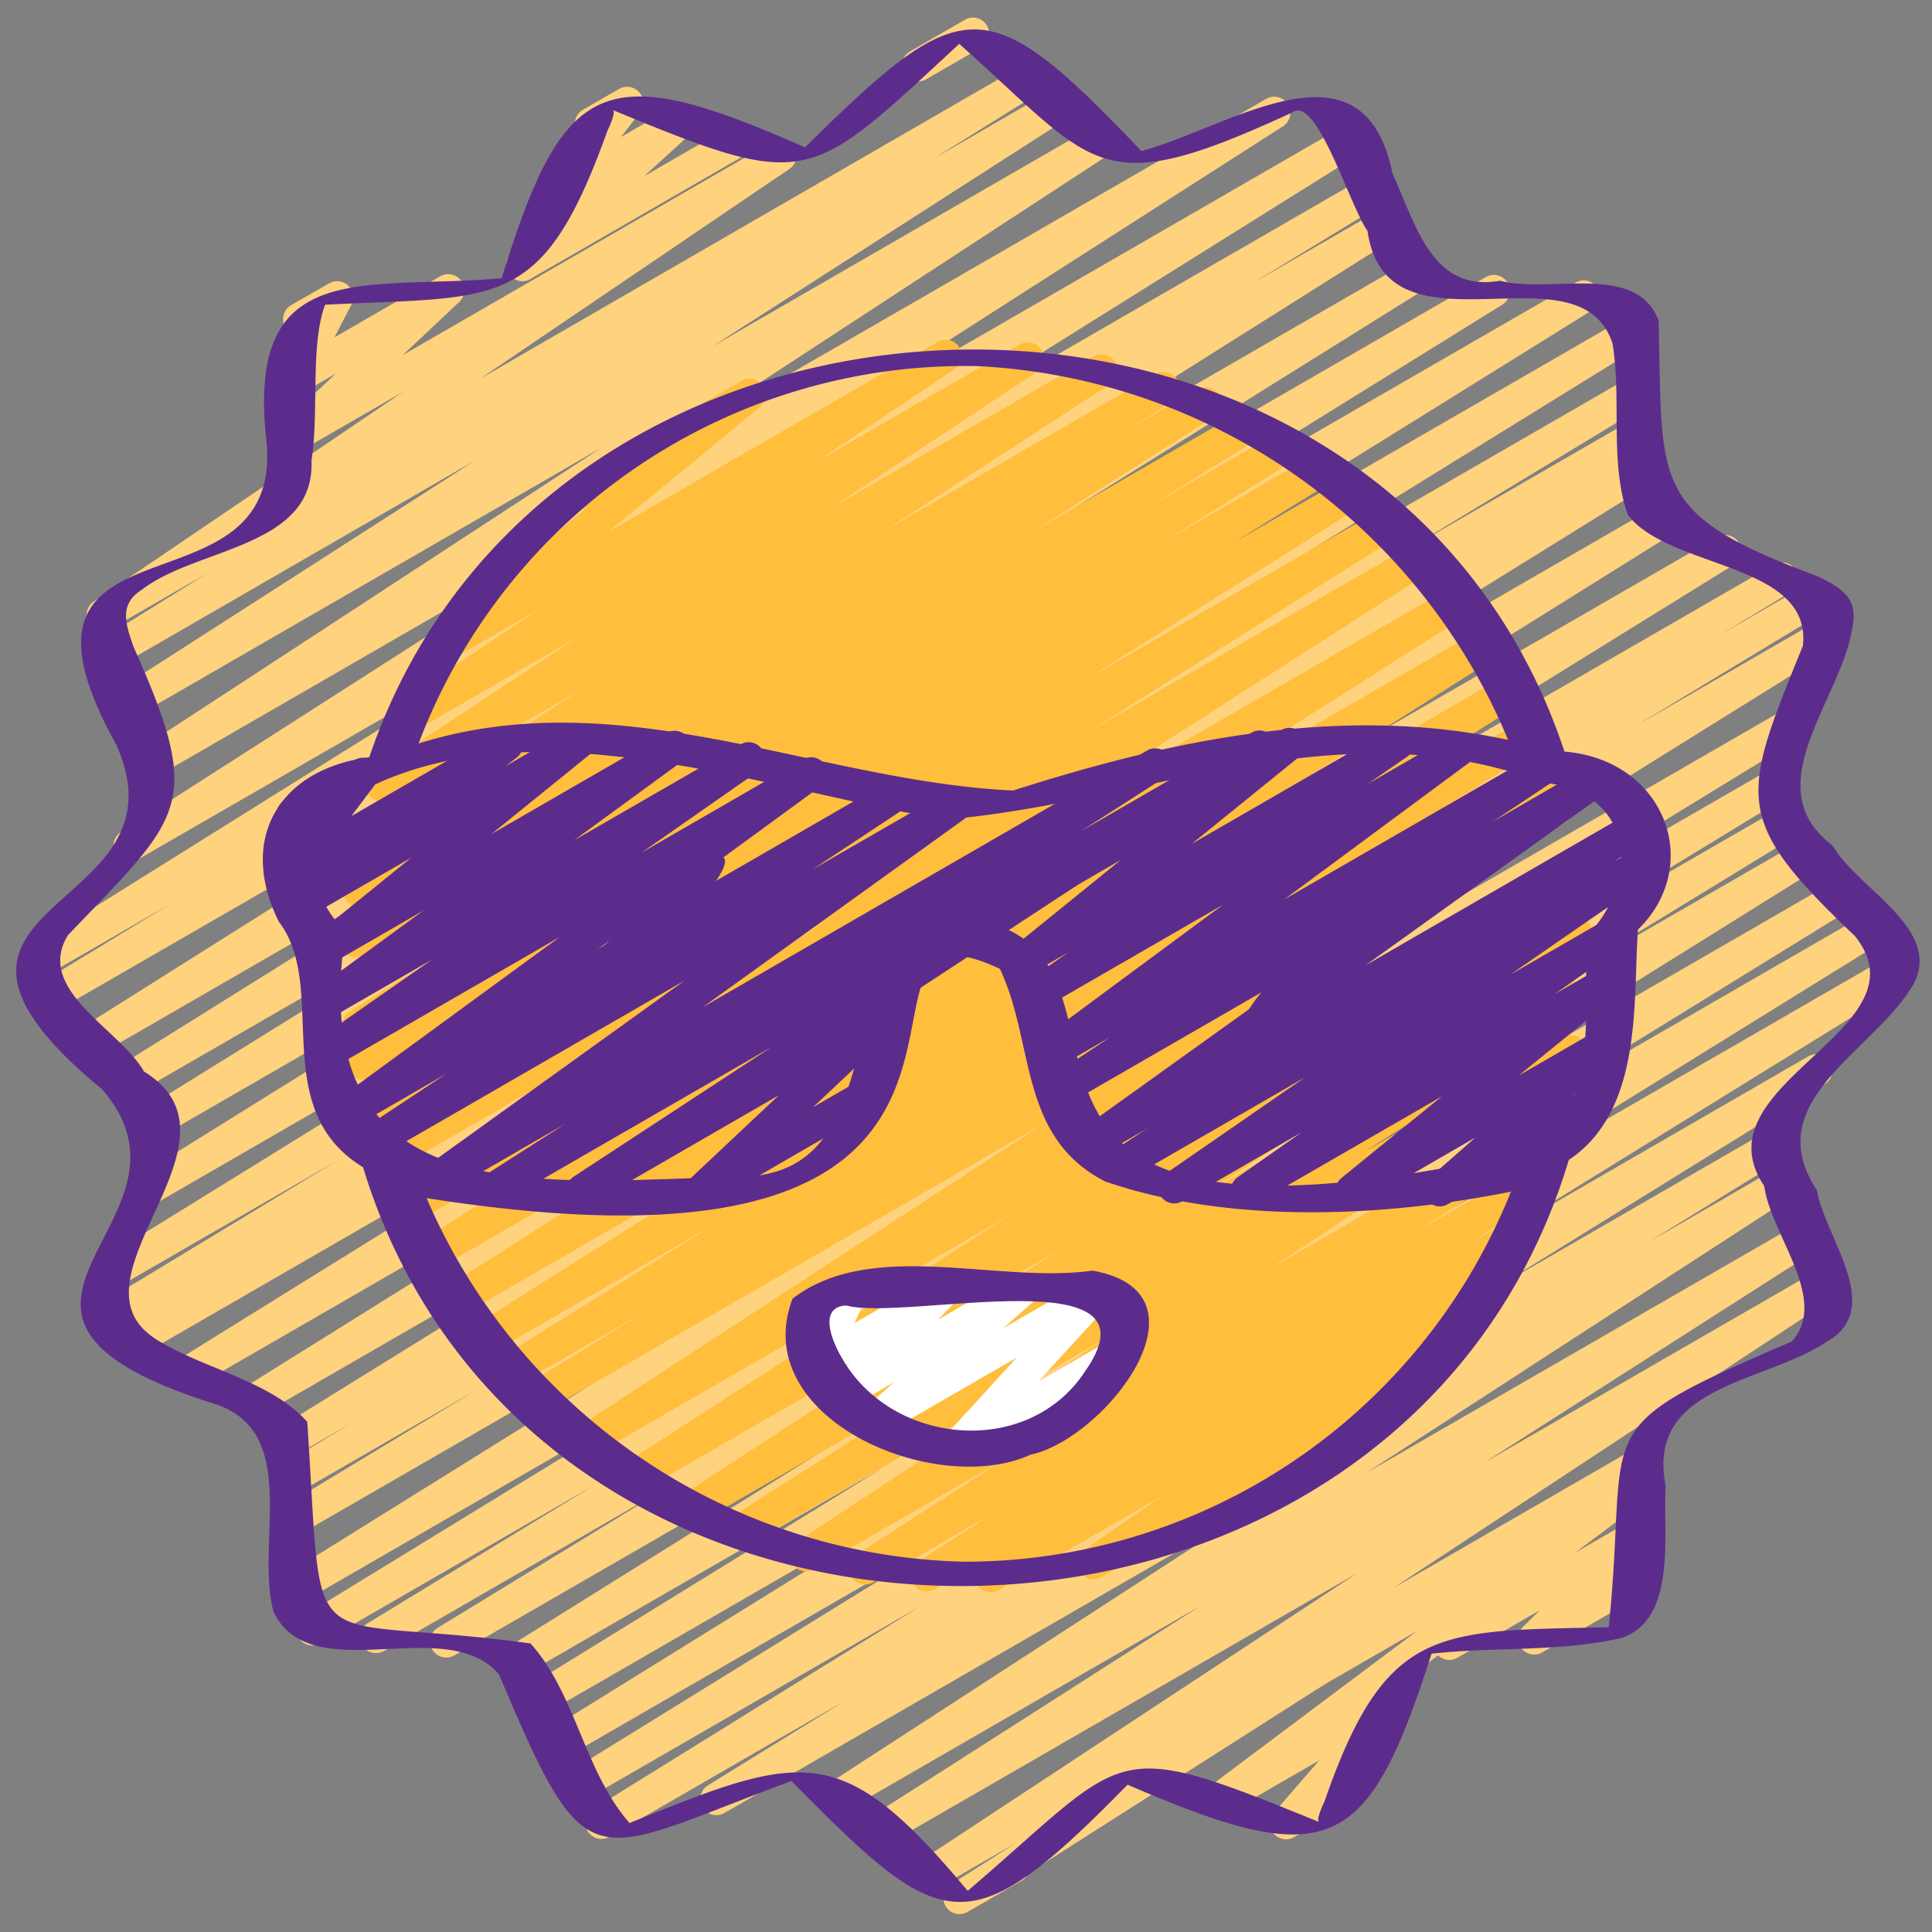 <svg xmlns="http://www.w3.org/2000/svg" version="1.1" xmlns:xlink="http://www.w3.org/1999/xlink" xmlns:svgjs="http://svgjs.com/svgjs" width="512" height="512" x="0" y="0" viewBox="0 0 60 60" style="enable-background:new 0 0 512 512" xml:space="preserve" class=""><rect x="0" y="0" width="60" height="60" fill="#808080" stroke="none"/><g><path fill="#ffd27e" d="M45.01 51.552a.5.5 0 0 1-.25-.933l5.879-3.394a.5.5 0 0 1 .647.129.5.5 0 0 1-.045.658l-.57.567a.5.5 0 0 1 .381.915l-3.165 1.828a.5.5 0 0 1-.6-.787l.527-.523-2.554 1.472a.5.5 0 0 1-.25.068z" data-original="#edb311" class=""></path><path fill="#ffd27e" d="M39.939 57.121a.5.5 0 0 1-.377-.827l1.407-1.623-2.877 1.66a.5.5 0 0 1-.55-.833l6.466-4.847-8.387 4.842a.5.5 0 1 1-.5-.865l15.617-9.016a.5.5 0 0 1 .55.833l-7.8 5.845a.5.5 0 0 1 .183.787l-1.613 1.863a.5.5 0 0 1 .185.93l-2.054 1.185a.5.5 0 0 1-.25.066zM28.511 2.531a.5.5 0 0 1-.25-.932L29.95.623a.5.5 0 1 1 .5.865l-1.689.976a.494.494 0 0 1-.25.067z" data-original="#edb311" class=""></path><path fill="#ffd27e" d="M29.8 59.444a.5.5 0 0 1-.269-.922l2.011-1.282-2.478 1.431a.5.5 0 0 1-.525-.851l13.613-8.966L27.521 57.3a.5.5 0 0 1-.52-.854l10.273-6.569L26.3 56.216a.5.5 0 0 1-.523-.853l13.32-8.641L22.505 56.3a.5.5 0 0 1-.513-.859l4.228-2.611-7.3 4.217a.5.5 0 0 1-.514-.857l10.146-6.29-10.3 5.948a.5.5 0 0 1-.513-.859l12.6-7.784-12.713 7.34a.5.5 0 0 1-.514-.858l13.5-8.366L16.967 53.2a.5.5 0 0 1-.513-.858L27.391 45.6l-11.034 6.37a.5.5 0 0 1-.514-.857l15.186-9.471L14.1 51.415a.5.5 0 0 1-.511-.859l7.251-4.431-8.928 5.154a.5.5 0 0 1-.51-.859l7.061-4.3-8.524 4.922a.5.5 0 0 1-.51-.859L22.3 42.3 9.463 49.716a.5.5 0 0 1-.515-.858l22.045-13.724L9.334 47.638a.5.5 0 0 1-.509-.861l5.91-3.576-5.48 3.163a.5.5 0 0 1-.509-.86l2.183-1.317-1.746 1.007a.5.5 0 0 1-.514-.857l17.089-10.582L8.034 43.987a.5.5 0 0 1-.514-.856l19.206-11.988L6.1 43.05a.5.5 0 0 1-.514-.858l18.428-11.433L4.266 42.16a.5.5 0 0 1-.508-.861l.425-.256-.714.412a.5.5 0 0 1-.509-.86l7.494-4.542L3.792 39.9a.5.5 0 0 1-.513-.858L22.14 27.383 4.62 37.5a.5.5 0 0 1-.514-.857L22.863 24.98 5.126 35.221a.5.5 0 0 1-.514-.858L19.2 25.314l-15.066 8.7a.5.5 0 0 1-.515-.857L18.934 23.6 3.04 32.777a.5.5 0 0 1-.517-.855L20.977 20.3 1.793 31.37a.5.5 0 0 1-.51-.859l4-2.436-4 2.31a.5.5 0 0 1-.514-.857l16.8-10.5-13.3 7.672a.5.5 0 0 1-.52-.853L20.971 14.82 4.877 24.112a.5.5 0 0 1-.523-.851l14.318-9.354-14.44 8.337a.5.5 0 0 1-.52-.853L14.753 14.3 3.7 20.687a.5.5 0 0 1-.514-.858L6.442 17.8l-3.006 1.733a.5.5 0 0 1-.531-.846l9.614-6.519-3.236 1.867a.5.5 0 0 1-.593-.8l1.741-1.635-1.031.6a.5.5 0 0 1-.693-.664l.583-1.126a.5.5 0 0 1-.25-.932l1.181-.678a.5.5 0 0 1 .693.664l-.528 1.014 3.273-1.891a.5.5 0 0 1 .593.8l-1.742 1.64 11.483-6.63a.5.5 0 0 1 .53.846l-9.612 6.519L31.736 2.04a.5.5 0 0 1 .515.857L28.99 4.929l3.637-2.1a.5.5 0 0 1 .52.854l-11.036 7.085L33.9 3.96a.5.5 0 0 1 .524.852l-14.317 9.353L39.318 3.073a.5.5 0 0 1 .52.854L22.611 14.958l19.048-11a.5.5 0 0 1 .515.856l-16.791 10.5L42.4 5.492a.5.5 0 0 1 .51.86L38.892 8.8l3.993-2.306a.5.5 0 0 1 .516.856L24.955 18.971 43.72 8.137a.5.5 0 0 1 .514.856l-15.323 9.562L46.151 8.6a.5.5 0 0 1 .514.857l-14.592 9.05 16.864-9.734a.5.5 0 0 1 .513.858L30.71 21.28l19.8-11.431a.5.5 0 0 1 .512.858L32.16 22.365l18.465-10.66a.5.5 0 0 1 .509.86L43.651 17.1l7.056-4.074a.5.5 0 0 1 .508.862l-.459.276.02-.012a.5.5 0 0 1 .514.858L32.874 26.438 51.4 15.74a.5.5 0 0 1 .515.857l-19.21 11.992 20.632-11.911a.5.5 0 0 1 .514.857L36.762 28.117 55.1 17.531a.5.5 0 0 1 .508.861l-2.194 1.324 2.8-1.618a.5.5 0 0 1 .509.86l-5.903 3.573 5.68-3.279a.5.5 0 0 1 .515.857L34.973 33.833l20.6-11.894a.5.5 0 0 1 .511.86L43.2 30.686l11.686-6.747a.5.5 0 0 1 .51.86l-7.054 4.3 6.8-3.925a.5.5 0 0 1 .51.859l-7.23 4.418L55.96 26.1a.5.5 0 0 1 .515.856l-15.2 9.479 15.775-9.111a.5.5 0 0 1 .512.859l-10.93 6.735 11.345-6.549a.5.5 0 0 1 .513.858L45 37.585l13.715-7.918a.5.5 0 0 1 .513.858l-12.6 7.788 9.541-5.513a.5.5 0 0 1 .514.857l-10.165 6.298 8.346-4.818a.5.5 0 0 1 .513.858l-4.216 2.6 4.084-2.358a.5.5 0 0 1 .523.853l-13.33 8.648L55.852 38a.5.5 0 0 1 .519.854L46.11 45.415l10.257-5.922a.5.5 0 0 1 .526.851l-13.618 8.969 7.5-4.332a.5.5 0 0 1 .519.855L31.948 58.168a.5.5 0 0 1-.209.233l-1.689.976a.494.494 0 0 1-.25.067z" data-original="#edb311" class=""></path><path fill="#ffd27e" d="M16.228 8.734a.5.5 0 0 1-.336-.87l1.554-1.413a.506.506 0 0 1-.5-.158.5.5 0 0 1-.017-.635l1.108-1.426a.478.478 0 0 1-.118-.138.5.5 0 0 1 .182-.683l1.126-.65a.5.5 0 0 1 .645.739l-.586.754 1.614-.931a.5.5 0 0 1 .586.8l-1.484 1.35 2.67-1.541a.5.5 0 0 1 .5.865l-6.7 3.867a.494.494 0 0 1-.244.07z" data-original="#edb311" class=""></path><path fill="#ffbe3c" d="M30.764 49.448a.5.5 0 0 1-.273-.919l.248-.161-1.719.992a.5.5 0 0 1-.522-.852l2.371-1.533-3.753 2.166a.5.5 0 0 1-.521-.853l4.6-2.971-5.921 3.418a.5.5 0 0 1-.525-.85l9.623-6.341-11.222 6.478a.5.5 0 0 1-.518-.854l6.835-4.356-7.831 4.52a.5.5 0 0 1-.523-.852l11.781-7.663-13 7.505a.5.5 0 0 1-.521-.852L31.4 37.711l-13.021 7.518a.5.5 0 0 1-.523-.851l14.617-9.522L16.86 43.87a.5.5 0 0 1-.513-.857l3.745-2.319-4.03 2.327a.5.5 0 0 1-.515-.857l6.715-4.186-7.018 4.05a.5.5 0 0 1-.516-.855l10.315-6.506-10.661 6.154a.5.5 0 0 1-.519-.854l12.3-7.821-12.61 7.281a.5.5 0 0 1-.518-.855l11.875-7.54-12.058 6.961a.5.5 0 0 1-.52-.853l13.46-8.631-13.566 7.832a.5.5 0 0 1-.517-.856l9.551-6.025-9.445 5.452a.5.5 0 0 1-.516-.855l8.607-5.426-8.379 4.838a.5.5 0 0 1-.513-.858l2.967-1.841-2.606 1.5a.5.5 0 0 1-.515-.856l4.059-2.533-3.619 2.096a.5.5 0 0 1-.515-.857l3.282-2.05-2.767 1.594a.5.5 0 0 1-.518-.855l5.674-3.592-5.036 2.907a.5.5 0 0 1-.516-.856l1.419-.889-.685.395a.5.5 0 0 1-.523-.851l6.97-4.531-5.962 3.441a.5.5 0 0 1-.526-.85L18 19.749l-5.052 2.916a.5.5 0 0 1-.528-.848l4.319-2.9-2.6 1.5a.5.5 0 0 1-.568-.818l4.714-3.879-.028.016a.5.5 0 1 1-.5-.865l5.272-3.044a.5.5 0 0 1 .568.818l-4.714 3.878 10.238-5.91a.5.5 0 0 1 .528.848l-4.323 2.9 6.346-3.661a.5.5 0 0 1 .526.85l-6.39 4.229 8.156-4.709a.5.5 0 0 1 .522.852l-6.97 4.532 8.375-4.835a.5.5 0 0 1 .515.857L35 13.358l2.169-1.258a.5.5 0 0 1 .518.856l-5.679 3.595 6.554-3.784a.5.5 0 0 1 .514.857l-3.289 2.055 3.913-2.257a.5.5 0 0 1 .515.856l-4.064 2.536 4.635-2.675A.5.5 0 0 1 41.3 15l-2.95 1.828 3.39-1.957a.5.5 0 0 1 .517.856l-8.6 5.419 9.18-5.3a.5.5 0 0 1 .516.855l-9.57 6.038 10.1-5.828a.5.5 0 0 1 .519.854L30.95 26.39l14.042-8.108a.5.5 0 0 1 .518.855l-11.882 7.544L45.889 19.6a.5.5 0 0 1 .518.854L34.1 28.281l12.581-7.262a.5.5 0 0 1 .516.855l-10.3 6.5L47.3 22.366a.5.5 0 0 1 .514.857L41.1 27.41l6.645-3.837a.5.5 0 0 1 .514.858l-3.749 2.321 3.569-2.061a.5.5 0 0 1 .523.852l-14.62 9.524L48.5 26.688a.5.5 0 0 1 .521.853L36.985 35.3l11.7-6.757a.5.5 0 0 1 .523.852l-11.772 7.661 11.255-6.5a.5.5 0 0 1 .519.854l-6.831 4.355 6.15-3.551a.5.5 0 0 1 .526.85l-9.629 6.345 8.663-5a.5.5 0 0 1 .521.853L44 38.237l3.517-2.029a.5.5 0 0 1 .521.853l-2.366 1.53 1.09-.629a.5.5 0 0 1 .522.851l-1.252.814h.007a.5.5 0 0 1 .286.91l-2.453 1.71a.5.5 0 0 1 .467.883l-10.133 5.852a.5.5 0 0 1-.536-.842l2.444-1.7-5.1 2.944a.494.494 0 0 1-.25.064z" data-original="#fdc70e" class=""></path><path fill="#5c2c8c" d="M38.722 37.47a.5.5 0 0 1-.287-.909l1.985-1.394-3.708 2.141a.5.5 0 0 1-.534-.844l4.351-3.007-5.506 3.179a.5.5 0 0 1-.523-.852l1.131-.739-1.506.869a.5.5 0 0 1-.541-.839l7.355-5.275-7.859 4.537a.5.5 0 0 1-.526-.849l1.924-1.278-1.72.992a.5.5 0 0 1-.548-.835l5.777-4.273-5.492 3.17a.5.5 0 0 1-.535-.844l1.225-.848-1.167.673a.5.5 0 0 1-.565-.821l3.354-2.717-4.688 2.706a.5.5 0 0 1-.5-.865L39.8 22.669a.5.5 0 0 1 .564.821l-3.351 2.715 6.173-3.564a.5.5 0 0 1 .536.843l-1.236.857 2.625-1.516a.5.5 0 0 1 .548.835l-5.773 4.271 7.884-4.552a.5.5 0 0 1 .527.849l-1.926 1.282 2.849-1.645a.5.5 0 0 1 .541.839l-7.353 5.274 8.312-4.8a.5.5 0 0 1 .523.851l-1.128.738.6-.349a.5.5 0 0 1 .534.844L46.9 30.271l2.821-1.627a.5.5 0 0 1 .537.841l-1.986 1.394 1.449-.836a.5.5 0 0 1 .565.82L47.169 33.4l2.53-1.46a.5.5 0 0 1 .58.808l-1.437 1.262.341-.2a.5.5 0 0 1 .5.865L44.959 37.4a.5.5 0 0 1-.58-.808l1.439-1.264-3.589 2.072a.5.5 0 0 1-.566-.82l3.115-2.531-5.806 3.351a.5.5 0 0 1-.25.07z" data-original="#52696d" class=""></path><path fill="#5c2c8c" d="M15.252 37.47a.5.5 0 0 1-.27-.921l2.574-1.649-3.886 2.242a.5.5 0 0 1-.542-.839l8.125-5.846-9.514 5.493a.5.5 0 0 1-.526-.849l2.644-1.753L11 35a.5.5 0 0 1-.545-.836l6.927-5.064-7.042 4.065a.5.5 0 0 1-.536-.843l3.606-2.517-3.133 1.808a.5.5 0 0 1-.545-.836l3.419-2.5-2.879 1.663a.5.5 0 0 1-.564-.821l3.066-2.484-3.326 1.92a.5.5 0 0 1-.553-.83l.35-.268a.5.5 0 0 1-.614-.752L9.4 25.69l-.065.037a.5.5 0 0 1-.5-.866l2.19-1.263a.5.5 0 0 1 .649.733l-.764 1.015 4.58-2.645a.5.5 0 0 1 .554.83l-.343.262 2.071-1.2a.5.5 0 0 1 .564.821L15.265 25.9l5.44-3.14a.5.5 0 0 1 .545.836l-3.42 2.5 5.17-2.98a.5.5 0 0 1 .536.843l-3.606 2.517 5.013-2.894a.5.5 0 0 1 .545.836l-6.925 5.06 8.791-5.078a.5.5 0 0 1 .527.85L25.235 27l4.165-2.4a.5.5 0 0 1 .542.839l-8.122 5.843L35.639 23.3a.5.5 0 0 1 .519.853l-2.58 1.655 5.3-3.06a.5.5 0 0 1 .523.851l-11.4 7.462a.463.463 0 0 1 .062.07.5.5 0 0 1-.058.662l-2.753 2.59 1.687-.974a.5.5 0 1 1 .5.865L22.032 37.4a.5.5 0 0 1-.593-.8l2.751-2.588-5.864 3.388a.5.5 0 0 1-.523-.85l6.155-4.031L15.5 37.4a.5.5 0 0 1-.248.07z" data-original="#52696d" class=""></path><path fill="#ffffff" d="M29.7 45.454a.5.5 0 0 1-.369-.837l2.244-2.455-4.175 2.411a.5.5 0 0 1-.583-.806l.947-.84-1.386.8a.5.5 0 0 1-.6-.786l.6-.607-.7.406a.5.5 0 0 1-.705-.64l.391-.854a.5.5 0 0 1-.48-.877l1.336-.771a.5.5 0 0 1 .705.64l-.391.854 2.578-1.492a.5.5 0 0 1 .605.785l-.6.607 2.41-1.392a.5.5 0 0 1 .582.806l-.945.839 2.71-1.564a.5.5 0 0 1 .619.769l-2.244 2.45 2.211-1.276a.5.5 0 1 1 .5.865l-5.013 2.894a.489.489 0 0 1-.247.071z" data-original="#ffffff" class=""></path><g fill="#262626"><path d="M3.165 33.825c3.587 4.113-5.529 6.89 3.418 9.749 2.806.823 1.332 4.344 1.911 6.482 1.187 2.441 5.333.02 7 1.938 2.791 6.613 2.743 5.659 9.085 3.317 4.721 4.789 5.474 5.18 10.439.114 6.254 2.705 7.451 2.166 9.438-4.067 1.939-.221 4.021-.042 5.935-.5 1.7-.609 1.247-3.266 1.337-4.719-.621-3.13 3.07-3.173 5-4.468 1.831-1.031-.048-3.227-.3-4.7-1.829-2.785 1.739-4.275 2.984-6.383.951-1.738-1.72-2.974-2.5-4.328-2.421-1.833.291-4.544.616-6.785.194-.931-.387-1.242-1.1-1.586-5.211-1.939-4.787-2.8-4.919-7.933-.681-1.825-3.389-.822-4.924-1.238-2.136.383-2.625-1.8-3.338-3.32-.89-4.436-5.039-1.45-7.8-.707C30.618-.372 29.926-.279 25 4.577c-6.209-2.741-7.487-2.236-9.418 4.063-4.254.387-7.987-.736-7.3 5.109.489 5.665-8.895 1.779-4.664 9.394C6 28.5-4.07 27.851 3.165 33.825zM35.1 55.311c.06-.1.052-.055 0 0zM25.17 4.635a.252.252 0 0 0-.08-.027.15.15 0 0 1 .08.027zm-.261.09c-.02.038-.017.026 0 0zM2.107 29.047c3.542-3.715 4.265-3.992 2.04-8.959-.236-.685-.471-1.32.257-1.771 1.679-1.316 5.384-1.3 5.269-4.012.239-1.508-.045-3.609.425-4.842 5.4-.279 6.739.251 8.77-5.411-.013.028.273-.548.17-.632 6.117 2.529 6.055 2.286 10.752-2.058C34.074 5.17 34.054 6.3 40.116 3.5c.772-.59 1.765 2.816 2.354 3.674.588 4.138 6.6.331 7.609 3.5.288 1.719-.1 3.677.473 5.314 1.3 1.7 5.727 1.472 5.438 4.071-1.921 4.726-2.221 5.37 1.617 9.011 2.338 2.91-4.955 4.59-2.817 7.763.2 1.514 2.028 3.52.859 4.826-6.55 2.819-5.025 2.45-5.688 8.876-5.313.122-6.922-.087-8.829 5.415.005-.01-.271.547-.171.632-6.584-2.681-5.824-2.21-10.908 2.141-3.917-4.688-5.084-4.309-10.5-2.106-1.4-1.581-1.674-4.022-3.078-5.578-7.263-1-6.41.924-6.933-6.883-1.16-1.288-3.2-1.632-4.669-2.548-3.032-1.878 3.113-6.169-.4-8.33-.765-1.333-3.398-2.526-2.366-4.231z" fill="#5c2c8c" data-original="#262626" class=""></path><path d="M8.66 28.625c1.571 2.048-.38 5.8 2.614 7.624 5.354 17.543 32.206 17.216 37.446-.226 2.327-1.547 1.989-5.01 2.148-7.153 2.054-2 .845-5.271-2.282-5.529-5.6-16.883-31.489-16.469-37.117.175-2.818.376-4.086 2.546-2.809 5.109zM29.889 48.5a18.657 18.657 0 0 1-16.641-11.292c21.191 3.337 11.67-9.995 17.806-7.118 1.091 2.3.564 5.213 3.263 6.6 3.843 1.32 8.561 1.128 12.606.318A18.274 18.274 0 0 1 29.889 48.5zm.474-37.13a18.859 18.859 0 0 1 16.472 11.608c-5.19-1.115-10.458 0-15.374 1.573C25.324 24.259 19.31 21.118 13 23.09a18.159 18.159 0 0 1 17.363-11.72zM9.728 25.55c5.41-4.332 13.484-1.087 19.639-.1 6.136-.507 12.279-3.521 18.548-1.148 2.836.3 3.06 3.025 1.357 4.778-.107 2.242.47 5.278-1.816 6.664-19.62 4.4-10.725-6.009-17.184-7.192-5.05-.03-2.026 7.89-7.254 7.994-6.241.126-13.616 1.261-12.29-7.611a3.663 3.663 0 0 1-1-3.385z" fill="#5c2c8c" data-original="#262626" class=""></path><path d="M33.929 39.46c-2.972.42-6.84-1.024-9.316.87-1.411 3.714 4.436 6.2 7.4 4.844 2.327-.5 5.817-5.022 1.916-5.714zm-.3 3.231c-1.824 2.607-6 2.163-7.5-.549-.265-.447-.746-1.546.145-1.6 1.836.512 10.098-1.59 7.35 2.149zM14.582 28.49c.963.415 3.294-2.254 1.284-1.989-.509.312-2.216 1.451-1.284 1.989zM16.553 32.38c.87.281 6.634-5.335 5.9-5.76-.876-.281-6.64 5.335-5.9 5.76zM36.573 28.455c.717.26 2.746-1.39 1.854-1.91-.717-.26-2.746 1.39-1.854 1.91zM38.587 32.509c.946.525 8.961-7.678 4.8-5.743-1.012 1.646-5.457 4.097-4.8 5.743z" fill="#5c2c8c" data-original="#262626" class=""></path></g></g></svg>